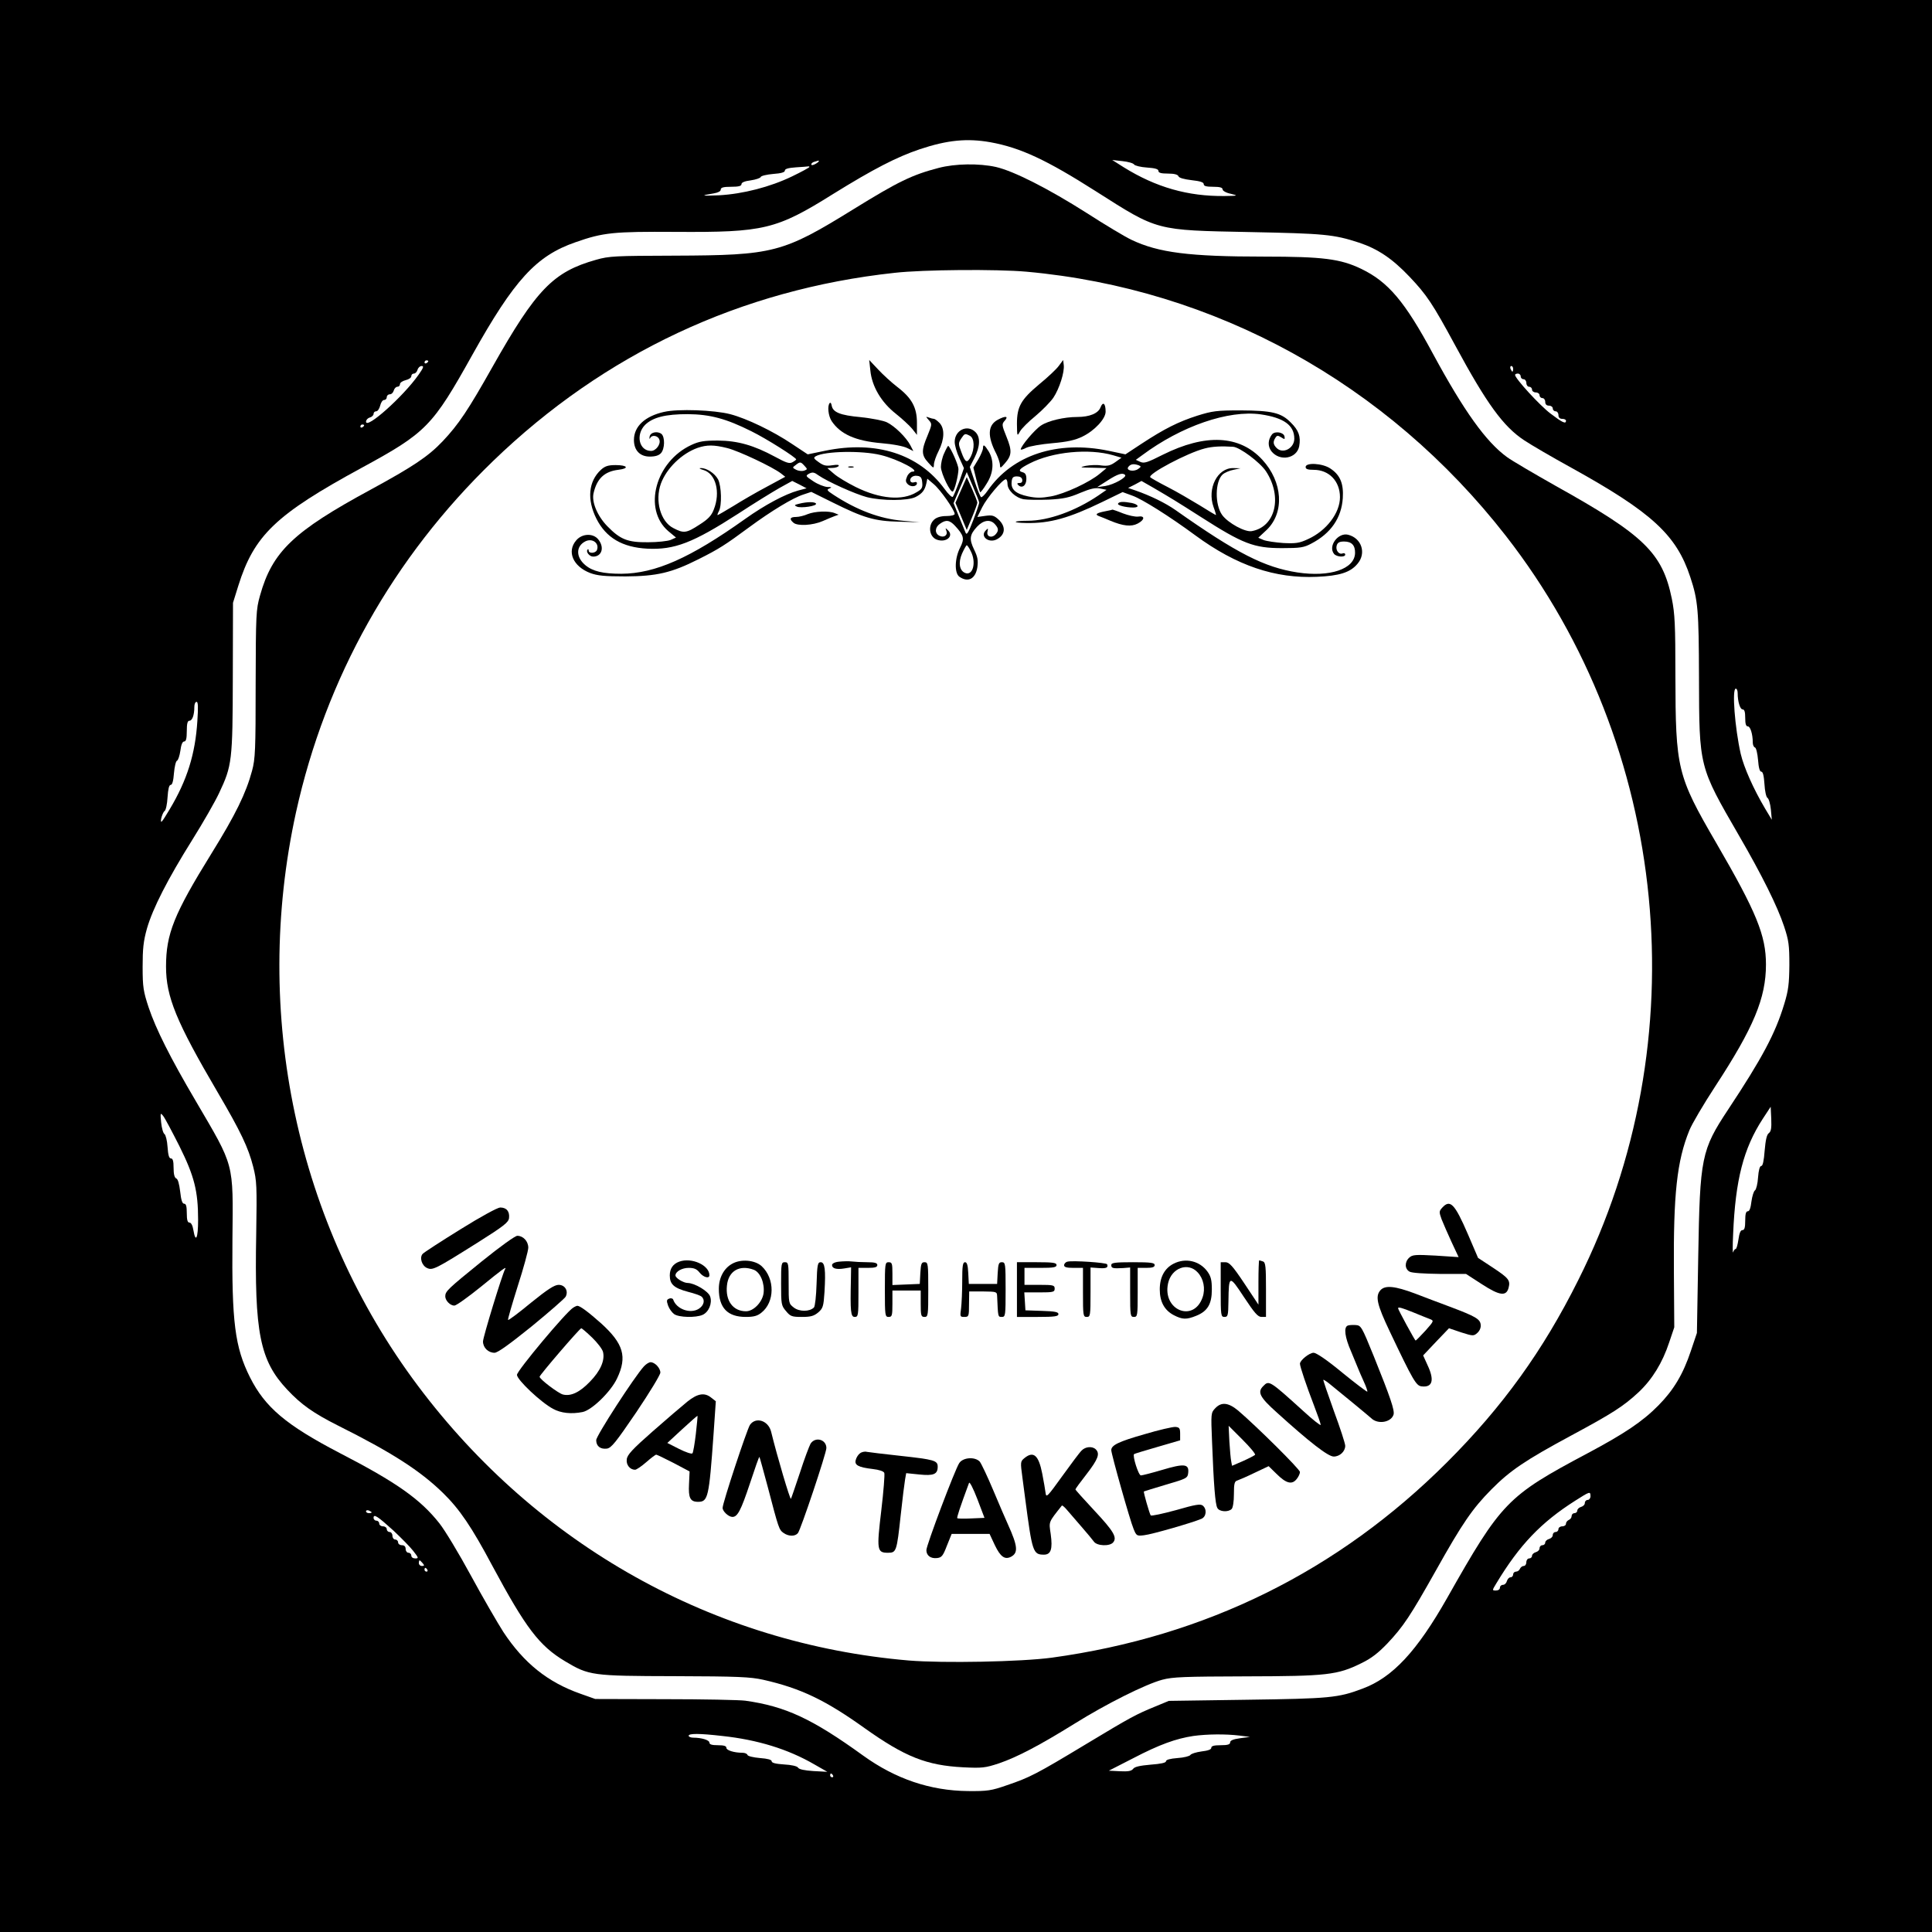 <?xml version="1.0" standalone="no"?>
<!DOCTYPE svg PUBLIC "-//W3C//DTD SVG 20010904//EN"
 "http://www.w3.org/TR/2001/REC-SVG-20010904/DTD/svg10.dtd">
<svg version="1.0" xmlns="http://www.w3.org/2000/svg"
 width="1024pt" height="1024pt" viewBox="0 0 1024 1024"
 preserveAspectRatio="xMidYMid meet">
<g transform="translate(0,1024) scale(0.1,-0.1)"
fill="#000000" stroke="none">
<path d="M0 5120 l0 -5120 5120 0 5120 0 0 5120 0 5120 -5120 0 -5120 0 0
-5120z m5250 4366 c159 -29 296 -93 557 -259 333 -212 315 -207 818 -217 394
-8 443 -12 578 -56 99 -33 176 -84 268 -181 91 -96 122 -142 242 -364 167
-309 255 -430 366 -503 36 -24 149 -90 251 -146 426 -236 556 -356 629 -579
41 -124 45 -174 46 -531 1 -478 0 -472 211 -837 122 -210 205 -377 240 -483
25 -75 28 -100 28 -205 -1 -100 -5 -134 -27 -206 -47 -156 -117 -287 -297
-559 -143 -216 -150 -254 -159 -780 l-7 -405 -32 -95 c-41 -123 -91 -207 -172
-289 -85 -86 -179 -149 -378 -255 -423 -225 -454 -257 -742 -766 -160 -282
-289 -421 -448 -480 -129 -49 -175 -53 -612 -59 l-415 -6 -70 -29 c-105 -43
-131 -57 -370 -201 -262 -158 -297 -176 -418 -217 -83 -29 -103 -32 -207 -31
-199 2 -383 64 -555 188 -270 195 -411 261 -625 291 -30 4 -221 8 -425 8
l-370 1 -79 28 c-173 61 -299 162 -408 327 -30 47 -108 181 -172 299 -64 118
-139 242 -167 277 -101 128 -227 217 -529 373 -284 148 -395 242 -475 401 -80
160 -97 292 -93 733 4 410 12 379 -193 729 -138 234 -213 385 -251 498 -28 85
-32 108 -32 215 0 97 4 136 23 204 31 107 109 260 241 471 57 91 120 201 141
246 69 146 72 170 73 614 l1 395 28 90 c84 268 199 378 653 625 344 187 376
220 588 600 222 397 338 524 546 596 148 52 201 57 531 55 468 -3 533 12 835
201 213 132 337 196 459 237 146 49 252 59 375 37z m-910 -101 c0 -2 -9 -9
-20 -15 -12 -6 -20 -7 -20 -1 0 5 8 12 18 14 9 3 18 5 20 6 1 0 2 -1 2 -4z
m1671 -17 c4 -6 35 -14 68 -16 43 -3 61 -8 61 -18 0 -10 14 -14 50 -14 34 0
52 -5 56 -14 3 -9 29 -16 70 -21 45 -5 64 -11 64 -21 0 -10 13 -14 50 -14 35
0 50 -4 50 -14 0 -7 18 -18 43 -23 41 -10 40 -11 -33 -12 -194 -2 -363 46
-535 153 l-60 38 54 -6 c30 -3 58 -11 62 -18z m-1721 -13 c0 -3 -42 -26 -92
-50 -116 -56 -260 -93 -386 -100 -96 -4 -103 -2 -29 10 23 4 37 11 37 20 0 11
14 15 55 15 40 0 55 4 55 14 0 9 17 16 49 20 27 4 51 12 53 18 2 6 32 13 66
16 43 3 62 9 62 18 0 9 18 14 58 17 31 2 60 4 65 5 4 1 7 0 7 -3z m-2020
-1029 c0 -3 -4 -8 -10 -11 -5 -3 -10 -1 -10 4 0 6 5 11 10 11 6 0 10 -2 10 -4z
m-52 -73 c-81 -115 -278 -291 -278 -248 0 9 9 19 20 22 11 3 20 12 20 19 0 8
6 14 14 14 8 0 17 14 21 30 4 17 13 30 21 30 8 0 14 7 14 15 0 8 7 15 16 15 9
0 18 9 21 20 3 11 12 20 19 20 8 0 14 6 14 14 0 8 14 17 30 21 17 4 30 13 30
21 0 8 6 14 14 14 7 0 16 9 19 20 3 11 13 20 22 20 13 0 9 -10 -17 -47z m5802
32 c0 -8 -2 -15 -4 -15 -2 0 -6 7 -10 15 -3 8 -1 15 4 15 6 0 10 -7 10 -15z
m40 -40 c0 -8 7 -15 15 -15 8 0 15 -9 15 -20 0 -11 7 -20 15 -20 8 0 15 -7 15
-15 0 -8 9 -15 20 -15 11 0 20 -7 20 -15 0 -8 7 -15 15 -15 8 0 15 -9 15 -20
0 -13 7 -20 20 -20 11 0 20 -7 20 -15 0 -8 7 -15 15 -15 8 0 15 -9 15 -20 0
-13 7 -20 20 -20 11 0 20 -4 20 -10 0 -19 -19 -10 -82 38 -56 42 -188 186
-188 205 0 4 7 7 15 7 8 0 15 -7 15 -15z m-6130 -259 c0 -3 -4 -8 -10 -11 -5
-3 -10 -1 -10 4 0 6 5 11 10 11 6 0 10 -2 10 -4z m7280 -1420 c0 -45 13 -86
26 -86 10 0 14 -13 14 -45 0 -32 4 -45 14 -45 13 0 26 -41 26 -85 0 -13 5 -25
12 -27 6 -2 13 -31 16 -66 3 -41 9 -62 17 -62 9 0 14 -22 17 -66 2 -36 9 -69
16 -73 7 -4 15 -32 18 -62 l5 -54 -36 60 c-61 103 -112 217 -129 290 -31 138
-47 345 -26 345 6 0 10 -11 10 -24z m-8164 -148 c-11 -174 -54 -313 -147 -468
-42 -70 -49 -79 -45 -50 4 18 12 37 18 41 7 4 14 37 16 73 3 44 8 66 17 66 8
0 14 21 17 62 3 34 10 64 16 66 6 2 14 26 18 53 4 32 11 49 20 49 10 0 14 15
14 55 0 40 4 55 14 55 15 0 26 30 26 73 0 15 5 27 12 27 8 0 9 -28 4 -102z
m8329 -2184 c-11 -8 -17 -36 -22 -93 -4 -54 -10 -81 -18 -81 -8 0 -14 -22 -17
-61 -2 -33 -10 -64 -16 -68 -7 -4 -15 -31 -19 -59 -4 -34 -10 -52 -19 -52 -10
0 -14 -14 -14 -50 0 -37 -4 -50 -15 -50 -10 0 -16 -16 -21 -50 -4 -27 -10 -50
-15 -50 -4 0 -10 -8 -13 -17 -3 -10 -3 34 0 97 12 287 55 453 157 610 l42 64
3 -64 c2 -50 -1 -67 -13 -76z m-8424 -69 c79 -159 99 -238 99 -391 0 -97 -13
-125 -25 -54 -4 25 -12 40 -21 40 -10 0 -14 14 -14 50 0 37 -4 50 -14 50 -10
0 -16 19 -21 64 -5 41 -12 67 -21 70 -9 4 -14 22 -14 56 0 36 -4 50 -14 50
-10 0 -15 18 -18 61 -2 33 -10 64 -16 68 -7 4 -15 32 -18 62 -5 51 -4 53 11
34 9 -11 47 -83 86 -160z m7479 -1855 c0 -11 -7 -20 -15 -20 -8 0 -15 -7 -15
-16 0 -9 -9 -18 -20 -21 -11 -3 -20 -12 -20 -19 0 -8 -7 -14 -15 -14 -8 0 -15
-7 -15 -15 0 -9 -7 -18 -15 -21 -8 -4 -15 -12 -15 -20 0 -8 -9 -14 -20 -14
-11 0 -20 -7 -20 -15 0 -8 -7 -15 -15 -15 -8 0 -15 -7 -15 -16 0 -9 -9 -18
-20 -21 -11 -3 -20 -12 -20 -19 0 -8 -7 -14 -15 -14 -8 0 -15 -7 -15 -16 0 -9
-9 -18 -20 -21 -11 -3 -20 -12 -20 -19 0 -8 -7 -14 -15 -14 -8 0 -15 -9 -15
-20 0 -11 -6 -20 -14 -20 -8 0 -16 -7 -20 -15 -3 -8 -12 -15 -21 -15 -8 0 -15
-7 -15 -15 0 -8 -6 -15 -14 -15 -7 0 -16 -9 -19 -20 -3 -11 -12 -20 -21 -20
-9 0 -16 -7 -16 -15 0 -9 -9 -15 -21 -15 -21 0 -21 0 2 38 123 204 237 323
418 438 77 49 81 51 81 24z m-6460 -86 c0 -2 -7 -4 -15 -4 -8 0 -15 4 -15 10
0 5 7 7 15 4 8 -4 15 -8 15 -10z m117 -98 c39 -37 86 -84 103 -106 29 -37 30
-40 11 -40 -12 0 -21 6 -21 15 0 8 -7 15 -15 15 -8 0 -15 9 -15 20 0 13 -7 20
-20 20 -11 0 -20 7 -20 15 0 8 -7 15 -15 15 -8 0 -15 9 -15 20 0 11 -7 20 -15
20 -8 0 -15 7 -15 15 0 8 -9 15 -20 15 -11 0 -20 7 -20 15 0 8 -7 15 -15 15
-8 0 -15 7 -15 15 0 23 22 8 107 -69z m153 -171 c10 -12 10 -15 -4 -15 -9 0
-16 7 -16 15 0 8 2 15 4 15 2 0 9 -7 16 -15z m25 -35 c3 -5 1 -10 -4 -10 -6 0
-11 5 -11 10 0 6 2 10 4 10 3 0 8 -4 11 -10z m1563 -881 c187 -20 349 -70 487
-150 l70 -40 -74 4 c-46 3 -76 9 -81 18 -5 8 -35 15 -74 17 -44 3 -66 8 -66
17 0 8 -21 14 -62 17 -35 3 -64 10 -66 16 -2 7 -14 12 -27 12 -44 0 -85 13
-85 26 0 10 -13 14 -45 14 -32 0 -45 4 -45 14 0 13 -41 26 -86 26 -13 0 -24 5
-24 10 0 13 56 13 178 -1z m2742 2 l55 -7 -52 -7 c-37 -5 -53 -12 -53 -22 0
-11 -13 -15 -50 -15 -36 0 -50 -4 -50 -14 0 -9 -18 -15 -52 -19 -28 -4 -55
-12 -59 -19 -4 -6 -35 -14 -68 -16 -39 -3 -61 -9 -61 -17 0 -8 -27 -14 -81
-18 -57 -5 -85 -11 -93 -22 -9 -12 -26 -15 -70 -13 l-59 3 129 66 c140 73 227
104 319 118 73 10 171 11 245 2z m-2155 -211 c3 -5 1 -10 -4 -10 -6 0 -11 5
-11 10 0 6 2 10 4 10 3 0 8 -4 11 -10z"/>
<path d="M4975 9350 c-142 -37 -215 -73 -450 -218 -377 -233 -424 -245 -950
-247 -315 -1 -346 -2 -416 -22 -227 -64 -317 -157 -549 -568 -128 -227 -178
-303 -264 -394 -77 -81 -157 -134 -381 -256 -410 -222 -522 -329 -587 -562
-21 -74 -22 -98 -23 -468 0 -350 -2 -397 -19 -460 -32 -119 -87 -232 -216
-440 -198 -320 -240 -425 -240 -598 0 -160 54 -292 274 -667 122 -208 162
-292 188 -394 19 -75 20 -102 16 -355 -10 -525 19 -672 165 -827 73 -78 138
-124 267 -189 288 -144 437 -240 558 -358 88 -86 152 -180 262 -387 177 -329
248 -423 385 -505 127 -76 142 -78 580 -79 338 -1 401 -4 470 -19 199 -45 330
-108 537 -256 215 -153 329 -198 523 -208 101 -5 117 -3 190 21 96 33 213 94
400 210 168 105 376 209 465 233 56 15 116 17 445 18 428 1 484 7 611 70 52
25 89 54 137 104 85 90 122 146 257 386 141 252 195 330 295 431 99 100 179
154 420 284 223 120 279 156 360 231 72 68 126 155 162 264 l27 80 -2 295 c-3
411 16 587 82 749 13 33 75 138 137 233 204 312 269 468 269 646 0 154 -50
277 -264 645 -207 356 -215 392 -216 887 0 269 -3 328 -19 407 -50 243 -146
336 -616 598 -115 65 -231 133 -257 152 -112 81 -229 245 -393 548 -149 277
-237 381 -380 450 -110 53 -203 65 -514 65 -399 0 -561 21 -704 89 -34 16
-141 80 -237 142 -203 129 -386 222 -481 244 -90 20 -217 18 -304 -5z m465
-550 c1000 -90 1912 -592 2542 -1401 869 -1116 1021 -2674 383 -3944 -187
-375 -402 -672 -695 -965 -577 -577 -1279 -924 -2095 -1036 -163 -22 -575 -30
-758 -15 -1034 88 -1968 610 -2602 1456 -643 858 -880 1973 -646 3040 157 712
515 1350 1045 1862 589 569 1313 909 2128 997 150 17 541 20 698 6z"/>
<path d="M4613 8277 c8 -85 58 -169 134 -229 35 -28 74 -64 88 -81 l25 -32 0
64 c0 81 -27 131 -104 190 -30 23 -76 65 -102 93 l-47 50 6 -55z"/>
<path d="M5612 8301 c-12 -17 -59 -61 -103 -97 -98 -82 -119 -119 -119 -211 1
-66 1 -67 16 -40 8 15 45 52 82 82 37 31 79 74 95 97 32 48 60 136 55 174 l-3
26 -23 -31z"/>
<path d="M4398 8104 c-14 -14 -8 -69 10 -96 46 -69 126 -105 264 -117 61 -5
118 -16 137 -26 l32 -16 -16 31 c-22 42 -83 102 -125 122 -19 9 -81 21 -138
27 -110 10 -148 26 -154 62 -2 11 -6 17 -10 13z"/>
<path d="M5833 8081 c-12 -32 -58 -51 -123 -51 -70 0 -154 -20 -192 -45 -34
-22 -107 -109 -108 -127 0 -3 14 0 30 9 17 8 79 19 138 24 79 7 120 16 159 35
64 31 123 94 123 132 0 44 -14 56 -27 23z"/>
<path d="M3520 8057 c-102 -23 -160 -77 -160 -149 0 -55 32 -88 84 -88 29 0
48 6 59 18 21 23 22 85 3 102 -22 17 -60 9 -63 -15 -2 -11 0 -14 3 -7 9 19 42
14 49 -9 8 -24 -19 -59 -44 -59 -64 0 -83 86 -32 138 41 40 108 57 226 57 119
-1 204 -24 338 -91 81 -40 237 -139 237 -149 0 -2 -9 -9 -20 -15 -16 -9 -33
-3 -92 29 -113 61 -197 85 -303 86 -73 0 -99 -4 -140 -23 -191 -88 -259 -340
-123 -457 l41 -34 -29 -13 c-16 -6 -69 -12 -119 -12 -108 -1 -147 14 -217 86
-52 54 -83 128 -72 174 18 78 58 115 131 124 60 7 50 25 -14 25 -41 0 -57 -6
-78 -25 -66 -61 -75 -157 -24 -259 51 -101 137 -152 270 -159 144 -7 242 31
481 185 84 55 183 116 220 137 l67 37 38 -19 38 -20 -45 -12 c-69 -19 -176
-76 -280 -150 -292 -208 -477 -290 -657 -291 -97 0 -152 13 -191 46 -50 42
-50 99 -1 125 37 20 77 -8 63 -45 -7 -18 -44 -20 -44 -3 0 6 -2 9 -5 6 -12
-12 9 -38 29 -38 46 0 61 49 27 91 -27 34 -86 32 -117 -5 -51 -59 -17 -138 74
-173 38 -14 75 -18 187 -18 166 1 244 19 387 91 108 54 142 76 268 169 118 87
232 156 288 174 l42 14 113 -56 c165 -82 222 -99 352 -102 l110 -3 -90 8
c-121 10 -245 57 -368 138 -34 22 -37 27 -21 33 15 6 12 8 -11 8 -16 1 -50 14
-74 30 -42 28 -43 29 -22 41 18 9 27 7 50 -10 48 -33 192 -98 256 -115 81 -20
216 -20 258 1 35 18 49 36 57 73 l5 24 34 -29 c35 -29 111 -138 111 -158 0 -6
-19 -11 -44 -11 -29 0 -52 -7 -65 -19 -34 -31 -26 -91 14 -106 49 -18 92 18
60 49 -15 15 -15 14 -9 -3 9 -23 -14 -38 -38 -25 -25 13 -23 45 4 63 32 23 51
20 80 -11 47 -51 51 -68 27 -115 -29 -56 -31 -134 -5 -154 46 -33 86 -13 96
49 5 37 2 55 -17 94 -27 56 -24 79 16 122 33 35 70 40 94 13 21 -23 21 -36 2
-56 -21 -20 -48 -9 -41 17 4 18 3 19 -10 5 -31 -31 17 -69 60 -46 45 24 48 67
9 104 -24 22 -34 25 -71 20 l-42 -6 26 52 c25 50 108 148 125 148 5 0 9 -11 9
-25 0 -33 42 -73 86 -81 19 -3 78 -4 132 -2 79 4 110 11 168 36 55 23 80 28
105 23 l34 -7 -45 -31 c-120 -81 -263 -133 -373 -133 -81 0 -86 -11 -6 -12
124 -2 225 26 402 112 l107 52 52 -19 c51 -18 196 -109 333 -210 219 -161 423
-230 645 -220 119 5 177 23 215 69 48 56 22 136 -50 154 -53 13 -108 -61 -74
-102 14 -16 59 -19 59 -3 0 6 -6 9 -14 6 -20 -8 -39 18 -31 43 5 15 15 20 39
20 40 0 59 -20 58 -61 -2 -85 -133 -129 -305 -103 -175 27 -321 101 -647 331
-53 37 -132 76 -213 104 l-38 13 36 18 35 19 63 -36 c94 -55 122 -72 252 -155
222 -142 280 -165 430 -165 96 0 116 3 155 24 104 54 160 136 167 241 5 77
-14 123 -66 157 -41 28 -131 33 -131 8 0 -11 11 -15 43 -15 81 0 139 -60 139
-145 0 -84 -72 -178 -169 -222 -47 -22 -65 -24 -131 -21 -42 3 -90 10 -105 16
l-28 12 45 42 c95 92 85 254 -24 372 -120 130 -300 139 -527 26 -81 -41 -99
-47 -119 -38 l-24 11 33 24 c208 155 458 241 629 217 123 -18 178 -58 178
-129 0 -51 -61 -83 -94 -49 -18 18 -20 33 -6 54 8 13 13 13 31 2 18 -12 20
-11 17 5 -4 22 -50 30 -66 11 -22 -28 -24 -63 -3 -90 44 -55 134 -39 147 27 9
51 -2 84 -45 126 -51 52 -100 63 -266 64 -126 0 -149 -3 -229 -28 -100 -32
-174 -69 -296 -149 l-85 -56 -90 19 c-271 56 -509 -22 -640 -211 -15 -22 -31
-37 -35 -35 -5 3 -20 40 -34 83 l-26 77 25 49 c30 60 32 109 5 136 -43 43
-110 10 -110 -52 0 -18 11 -57 25 -86 l24 -53 -25 -72 c-15 -40 -30 -76 -34
-80 -4 -5 -24 14 -44 42 -136 185 -363 258 -633 202 l-92 -19 -83 55 c-101 68
-240 135 -328 158 -85 22 -278 29 -350 12z m1621 -127 c24 -13 26 -68 4 -111
-19 -36 -29 -32 -50 26 -16 42 -16 46 -1 70 19 28 20 29 47 15z m-1286 -65
c60 -15 240 -100 284 -134 l23 -18 -98 -53 c-55 -29 -134 -75 -177 -102 -43
-26 -81 -48 -83 -48 -3 0 0 9 6 20 17 31 14 133 -4 169 -17 32 -62 62 -93 60
-10 0 -3 -5 15 -10 66 -19 92 -118 55 -210 -12 -32 -30 -51 -76 -80 -69 -45
-83 -47 -138 -18 -68 34 -99 145 -66 236 30 81 110 159 194 189 50 17 86 17
158 -1z m2681 7 c36 -3 142 -82 174 -130 88 -134 51 -294 -75 -317 -35 -7
-126 43 -157 85 -40 55 -38 178 2 215 11 10 37 21 58 25 l37 8 -38 1 c-84 2
-140 -108 -105 -206 9 -24 14 -43 13 -43 -2 0 -41 23 -87 52 -46 28 -121 72
-168 96 -47 24 -89 48 -93 52 -18 16 197 130 288 153 41 11 90 13 151 9z
m-1867 -44 c91 -22 216 -88 166 -88 -8 0 -21 -11 -27 -25 -9 -21 -9 -29 4 -42
17 -16 48 -12 48 6 0 6 -6 8 -14 5 -8 -3 -16 -1 -19 3 -10 16 10 35 34 31 19
-2 25 -10 27 -35 3 -28 -2 -36 -30 -52 -75 -46 -194 -36 -323 28 -44 22 -96
53 -115 70 l-35 30 27 1 c15 0 30 5 33 10 4 7 -7 8 -34 4 -32 -5 -46 -2 -71
16 -27 19 -30 24 -16 32 48 27 244 31 345 6z m1231 -1 l44 -13 -32 -23 c-27
-19 -41 -22 -75 -18 -23 4 -60 2 -82 -2 -36 -8 -32 -9 35 -10 l75 -2 -35 -29
c-54 -46 -188 -108 -260 -121 -50 -9 -78 -9 -121 0 -66 14 -92 37 -87 78 2 22
8 28 28 28 16 0 26 -6 28 -17 2 -12 -3 -18 -14 -18 -13 0 -15 -3 -7 -11 20
-20 43 -2 43 32 0 22 -5 32 -20 36 -27 7 -17 19 38 47 121 62 314 80 442 43z
m-1636 -56 c17 -18 16 -19 -3 -26 -11 -3 -30 -1 -41 5 -21 11 -21 12 -3 25 24
19 27 18 47 -4z m1771 3 c14 -6 14 -8 -3 -20 -25 -17 -67 -7 -51 12 12 15 28
17 54 8z m-845 -198 c0 -5 -14 -47 -32 -94 -25 -65 -34 -80 -40 -66 -4 11 -21
50 -36 88 l-28 69 35 83 35 82 33 -77 c18 -42 33 -80 33 -85z m773 147 c12
-12 -60 -52 -105 -59 l-43 -6 55 35 c54 35 80 43 93 30z m-818 -404 c31 -59
12 -132 -29 -116 -31 12 -38 55 -17 103 11 24 22 44 25 44 3 0 13 -14 21 -31z"/>
<path d="M4498 7763 c6 -2 18 -2 25 0 6 3 1 5 -13 5 -14 0 -19 -2 -12 -5z"/>
<path d="M5094 7643 l-30 -68 30 -72 30 -72 28 67 c15 36 28 72 28 78 0 6 -13
39 -28 73 l-28 62 -30 -68z"/>
<path d="M4923 8013 c18 -20 17 -23 -7 -82 -33 -78 -33 -103 4 -143 28 -31 29
-32 30 -10 0 12 11 45 25 72 31 61 33 118 5 148 -12 12 -25 22 -30 22 -4 0
-17 3 -27 7 -17 6 -17 6 0 -14z"/>
<path d="M5288 8015 c-53 -29 -56 -87 -7 -181 10 -21 19 -47 19 -59 1 -18 3
-17 25 8 38 43 40 67 10 141 -26 64 -26 68 -9 87 21 24 3 26 -38 4z"/>
<path d="M5005 7839 c-11 -22 -18 -56 -18 -74 1 -36 51 -138 63 -130 10 6 30
87 30 119 0 20 -38 108 -54 123 -1 2 -11 -15 -21 -38z"/>
<path d="M5210 7864 c0 -8 -11 -35 -25 -59 l-26 -43 16 -64 c9 -35 18 -65 20
-67 2 -2 18 18 34 45 38 58 41 122 11 172 -22 35 -30 40 -30 16z"/>
<path d="M4235 7570 c-25 -6 -27 -8 -12 -15 22 -10 109 3 102 16 -7 10 -46 10
-90 -1z"/>
<path d="M5926 7571 c-6 -9 40 -21 80 -21 35 0 29 16 -7 24 -43 8 -67 8 -73
-3z"/>
<path d="M5857 7530 c-46 -9 -56 -17 -31 -26 10 -4 37 -14 59 -24 67 -28 111
-33 145 -15 38 20 40 43 2 37 -15 -2 -51 6 -80 17 -29 12 -54 20 -55 20 -1 -1
-19 -5 -40 -9z"/>
<path d="M4281 7515 c-18 -8 -46 -15 -62 -15 -32 0 -37 -11 -13 -31 22 -18
101 -14 154 9 25 11 54 23 65 27 l20 7 -20 8 c-32 14 -107 10 -144 -5z"/>
<path d="M7644 3839 c-17 -19 -17 -23 -3 -62 9 -23 33 -77 53 -121 l37 -79
-121 8 c-108 6 -124 5 -141 -11 -25 -23 -24 -60 2 -74 12 -7 78 -11 160 -12
l139 0 85 -55 c94 -61 129 -65 141 -18 10 39 0 51 -83 106 l-79 52 -54 126
c-70 162 -94 186 -136 140z"/>
<path d="M2440 3724 c-102 -63 -191 -121 -199 -129 -19 -19 -6 -63 23 -76 29
-13 45 -5 266 134 141 89 165 108 168 131 4 35 -13 56 -47 56 -15 -1 -102 -48
-211 -116z"/>
<path d="M2553 3554 c-180 -146 -193 -158 -193 -185 0 -22 26 -49 48 -49 10 0
73 45 141 100 115 94 139 111 128 93 -14 -24 -117 -360 -117 -383 0 -33 28
-60 61 -60 17 0 79 45 197 140 94 77 175 148 180 157 16 30 -3 63 -37 63 -22
0 -58 -23 -147 -95 -64 -53 -119 -94 -121 -91 -3 2 21 83 51 179 31 96 56 188
56 204 0 34 -27 63 -58 63 -12 0 -91 -57 -189 -136z"/>
<path d="M3600 3553 c-33 -12 -50 -37 -50 -73 0 -47 22 -67 97 -87 32 -8 64
-19 71 -25 20 -17 14 -46 -13 -64 -45 -30 -120 -3 -137 48 -2 6 -12 9 -21 5
-14 -5 -15 -11 -6 -37 6 -17 21 -37 32 -45 25 -18 115 -20 151 -4 33 15 52 62
40 97 -9 28 -81 71 -119 72 -23 0 -65 26 -65 40 0 20 34 40 70 40 29 0 43 -6
58 -25 20 -25 52 -34 52 -14 0 53 -94 96 -160 72z"/>
<path d="M3881 3542 c-44 -24 -71 -74 -71 -133 0 -101 46 -149 143 -149 41 0
61 5 82 22 72 56 73 181 2 247 -36 33 -110 39 -156 13z m114 -32 c35 -13 59
-72 52 -125 -7 -47 -53 -95 -93 -95 -69 0 -110 56 -101 137 8 77 67 111 142
83z"/>
<path d="M4448 3553 c-23 -2 -38 -10 -38 -18 0 -18 23 -25 65 -18 l36 6 -1
-64 c-4 -171 -1 -199 20 -199 19 0 20 7 20 130 l0 130 50 0 c38 0 50 4 50 15
0 11 -13 15 -54 15 -29 0 -66 2 -82 4 -16 2 -46 1 -66 -1z"/>
<path d="M5658 3553 c-10 -2 -18 -11 -18 -19 0 -10 13 -14 50 -14 l50 0 0
-130 c0 -123 1 -130 20 -130 19 0 20 7 20 131 l0 131 43 -3 c41 -3 52 2 45 20
-3 9 -183 21 -210 14z"/>
<path d="M6220 3542 c-47 -24 -73 -71 -73 -136 0 -66 25 -111 75 -137 45 -23
66 -24 118 -3 60 24 83 62 83 139 0 50 -5 70 -23 95 -41 57 -116 75 -180 42z
m128 -46 c31 -33 42 -86 26 -132 -47 -136 -214 -69 -183 74 18 82 106 114 157
58z"/>
<path d="M6670 3443 l0 -118 -75 113 c-62 93 -80 112 -100 112 l-25 0 0 -145
c0 -138 1 -145 20 -145 18 0 20 7 21 83 2 140 4 141 83 21 55 -83 73 -104 92
-104 l24 0 0 144 c0 122 -2 145 -16 150 -9 3 -18 6 -20 6 -2 0 -4 -53 -4 -117z"/>
<path d="M4140 3436 c0 -109 1 -116 26 -145 23 -28 31 -31 84 -31 48 0 64 5
87 24 25 22 28 32 33 108 7 118 2 158 -20 158 -16 0 -19 -12 -22 -115 -2 -64
-8 -119 -14 -125 -23 -23 -78 -23 -107 0 -27 21 -27 23 -27 131 0 102 -1 109
-20 109 -19 0 -20 -7 -20 -114z"/>
<path d="M4690 3405 c0 -138 1 -145 20 -145 18 0 20 7 20 70 l0 70 75 0 75 0
0 -70 c0 -63 2 -70 20 -70 19 0 20 7 20 145 0 137 -1 145 -20 145 -16 0 -19
-8 -22 -57 l-3 -58 -72 -3 -73 -3 0 61 c0 53 -2 60 -20 60 -19 0 -20 -7 -20
-145z"/>
<path d="M5100 3451 c0 -54 -3 -119 -6 -145 -6 -44 -6 -46 17 -46 24 0 25 3
25 68 l1 67 73 0 c72 -1 74 -1 75 -25 5 -112 4 -110 25 -110 19 0 20 7 20 145
0 137 -1 145 -20 145 -16 0 -19 -8 -22 -57 l-3 -58 -75 0 -75 0 -3 58 c-2 42
-7 57 -17 57 -12 0 -15 -19 -15 -99z"/>
<path d="M5390 3405 l0 -145 110 0 c90 0 110 3 110 15 0 11 -19 15 -87 17
l-88 3 -3 48 -3 47 80 0 c74 0 81 2 81 20 0 18 -7 20 -80 20 l-80 0 0 45 0 45
85 0 c69 0 85 3 85 15 0 12 -18 15 -105 15 l-105 0 0 -145z"/>
<path d="M5890 3535 c0 -17 8 -19 63 -16 l37 3 0 -131 c0 -124 1 -131 20 -131
19 0 20 7 20 130 l0 130 45 0 c33 0 45 4 45 15 0 12 -19 15 -115 15 -96 0
-115 -3 -115 -15z"/>
<path d="M7317 3402 c-29 -32 -19 -76 49 -219 124 -261 140 -288 169 -291 58
-7 69 33 31 113 l-23 51 68 72 69 72 65 -22 c63 -20 66 -20 86 -2 12 11 19 28
17 43 -3 30 -28 44 -163 95 -49 18 -133 50 -185 70 -107 40 -158 45 -183 18z
m174 -118 c35 -15 75 -30 87 -35 23 -9 23 -10 -23 -62 -26 -28 -49 -52 -52
-52 -4 0 -93 164 -93 171 0 8 19 3 81 -22z"/>
<path d="M3038 3309 c-36 -21 -298 -334 -298 -356 0 -26 127 -146 191 -180 42
-23 97 -29 157 -17 49 10 150 108 183 179 54 114 34 183 -85 291 -70 62 -112
93 -126 93 -3 0 -13 -4 -22 -10z m100 -158 c28 -27 54 -61 58 -76 11 -45 -13
-101 -70 -159 -54 -56 -101 -78 -143 -67 -25 7 -123 81 -123 94 0 9 212 256
221 257 3 0 29 -22 57 -49z"/>
<path d="M7143 3214 c-22 -9 -15 -62 18 -137 16 -40 34 -81 38 -92 4 -11 18
-42 30 -69 12 -26 20 -50 18 -52 -2 -2 -62 43 -133 101 -81 67 -137 105 -152
105 -22 0 -72 -40 -72 -58 0 -15 35 -119 74 -220 20 -52 36 -98 36 -104 0 -6
-42 27 -92 73 -179 162 -182 164 -212 133 -33 -32 -20 -59 72 -141 172 -156
271 -233 301 -233 32 0 61 27 61 57 0 12 -27 95 -60 184 -32 90 -58 164 -56
166 1 1 15 -7 31 -20 45 -36 209 -171 223 -184 35 -34 105 -22 118 19 7 22
-17 92 -104 308 -65 160 -68 165 -97 167 -16 1 -36 0 -42 -3z"/>
<path d="M3413 2998 c-51 -56 -253 -368 -253 -391 0 -32 22 -49 56 -45 24 3
47 32 156 192 70 104 128 199 128 211 0 24 -29 55 -52 55 -8 0 -24 -10 -35
-22z"/>
<path d="M3643 2811 c-26 -21 -109 -92 -183 -157 -108 -95 -136 -125 -138
-149 -4 -29 17 -55 44 -55 7 0 34 18 59 40 25 22 49 40 53 40 4 0 45 -20 92
-44 l85 -45 -3 -66 c-4 -74 6 -95 48 -95 53 0 58 23 82 359 l12 174 -23 18
c-36 30 -73 24 -128 -20z m45 -172 c-6 -51 -14 -98 -18 -102 -4 -5 -36 6 -70
23 l-63 32 79 73 c43 40 80 72 81 71 1 -1 -3 -45 -9 -97z"/>
<path d="M6441 2776 c-23 -24 -23 -28 -17 -175 9 -232 17 -334 28 -353 10 -21
58 -24 76 -6 7 7 12 40 12 79 0 55 3 68 18 72 9 3 51 21 92 41 l74 35 41 -40
c51 -51 82 -60 107 -29 10 12 18 29 18 38 0 15 -234 246 -328 326 -52 43 -89
46 -121 12z m211 -247 c-4 -4 -33 -19 -64 -33 l-58 -25 -4 22 c-3 12 -7 60
-10 106 l-4 84 74 -74 c40 -40 70 -76 66 -80z"/>
<path d="M3975 2688 c-16 -24 -145 -414 -145 -440 0 -19 32 -48 52 -48 27 0
45 34 93 178 26 79 48 142 50 140 2 -2 21 -73 44 -158 58 -222 60 -228 84
-245 27 -19 61 -19 76 -1 15 18 151 424 151 451 0 46 -59 62 -84 23 -7 -13
-33 -81 -56 -153 -24 -71 -45 -134 -48 -139 -4 -7 -72 221 -105 356 -15 59
-81 80 -112 36z"/>
<path d="M6065 2638 c-137 -39 -175 -58 -175 -84 0 -21 100 -375 118 -417 15
-37 17 -39 56 -34 40 4 258 67 304 87 26 11 30 51 7 70 -13 10 -38 6 -142 -24
-70 -19 -130 -32 -134 -28 -6 8 -40 125 -36 127 1 1 54 17 117 36 113 33 115
35 118 65 4 45 -22 48 -139 13 -54 -16 -105 -29 -112 -29 -13 0 -46 106 -36
113 2 2 58 19 124 38 l120 35 0 35 c0 29 -4 34 -25 36 -14 1 -88 -16 -165 -39z"/>
<path d="M5733 2552 c-10 -9 -56 -71 -103 -136 -77 -107 -85 -116 -88 -90 -2
16 -10 63 -18 104 -19 97 -46 121 -94 82 -22 -18 -22 -21 -11 -103 6 -46 13
-97 15 -114 37 -281 41 -295 99 -295 37 0 47 29 36 109 -10 68 -13 60 59 151
2 3 15 -8 29 -25 14 -16 48 -56 76 -88 28 -32 57 -67 65 -78 16 -23 84 -26
102 -4 22 26 3 59 -100 169 -55 59 -100 109 -100 112 0 3 27 40 60 82 60 78
71 107 48 130 -18 18 -55 15 -75 -6z"/>
<path d="M4558 2537 c-9 -6 -19 -22 -22 -34 -9 -28 13 -40 89 -49 35 -4 59
-12 62 -21 3 -8 -4 -98 -16 -199 -25 -209 -23 -224 35 -224 45 0 47 6 68 200
9 85 20 170 23 188 l6 34 69 -7 c76 -8 98 1 98 41 0 33 -17 38 -200 58 -85 9
-164 19 -176 21 -11 3 -28 -1 -36 -8z"/>
<path d="M5084 2485 c-23 -35 -174 -435 -174 -461 0 -29 23 -46 57 -42 24 3
31 11 52 66 l25 62 100 0 101 0 28 -60 c30 -62 53 -78 86 -61 39 21 35 57 -17
172 -11 24 -46 105 -77 179 -31 74 -64 143 -72 153 -25 27 -89 23 -109 -8z
m64 -293 c-39 -2 -72 -1 -74 1 -4 3 14 57 62 187 3 9 22 -28 44 -85 l38 -100
-70 -3z"/>
</g>
</svg>
